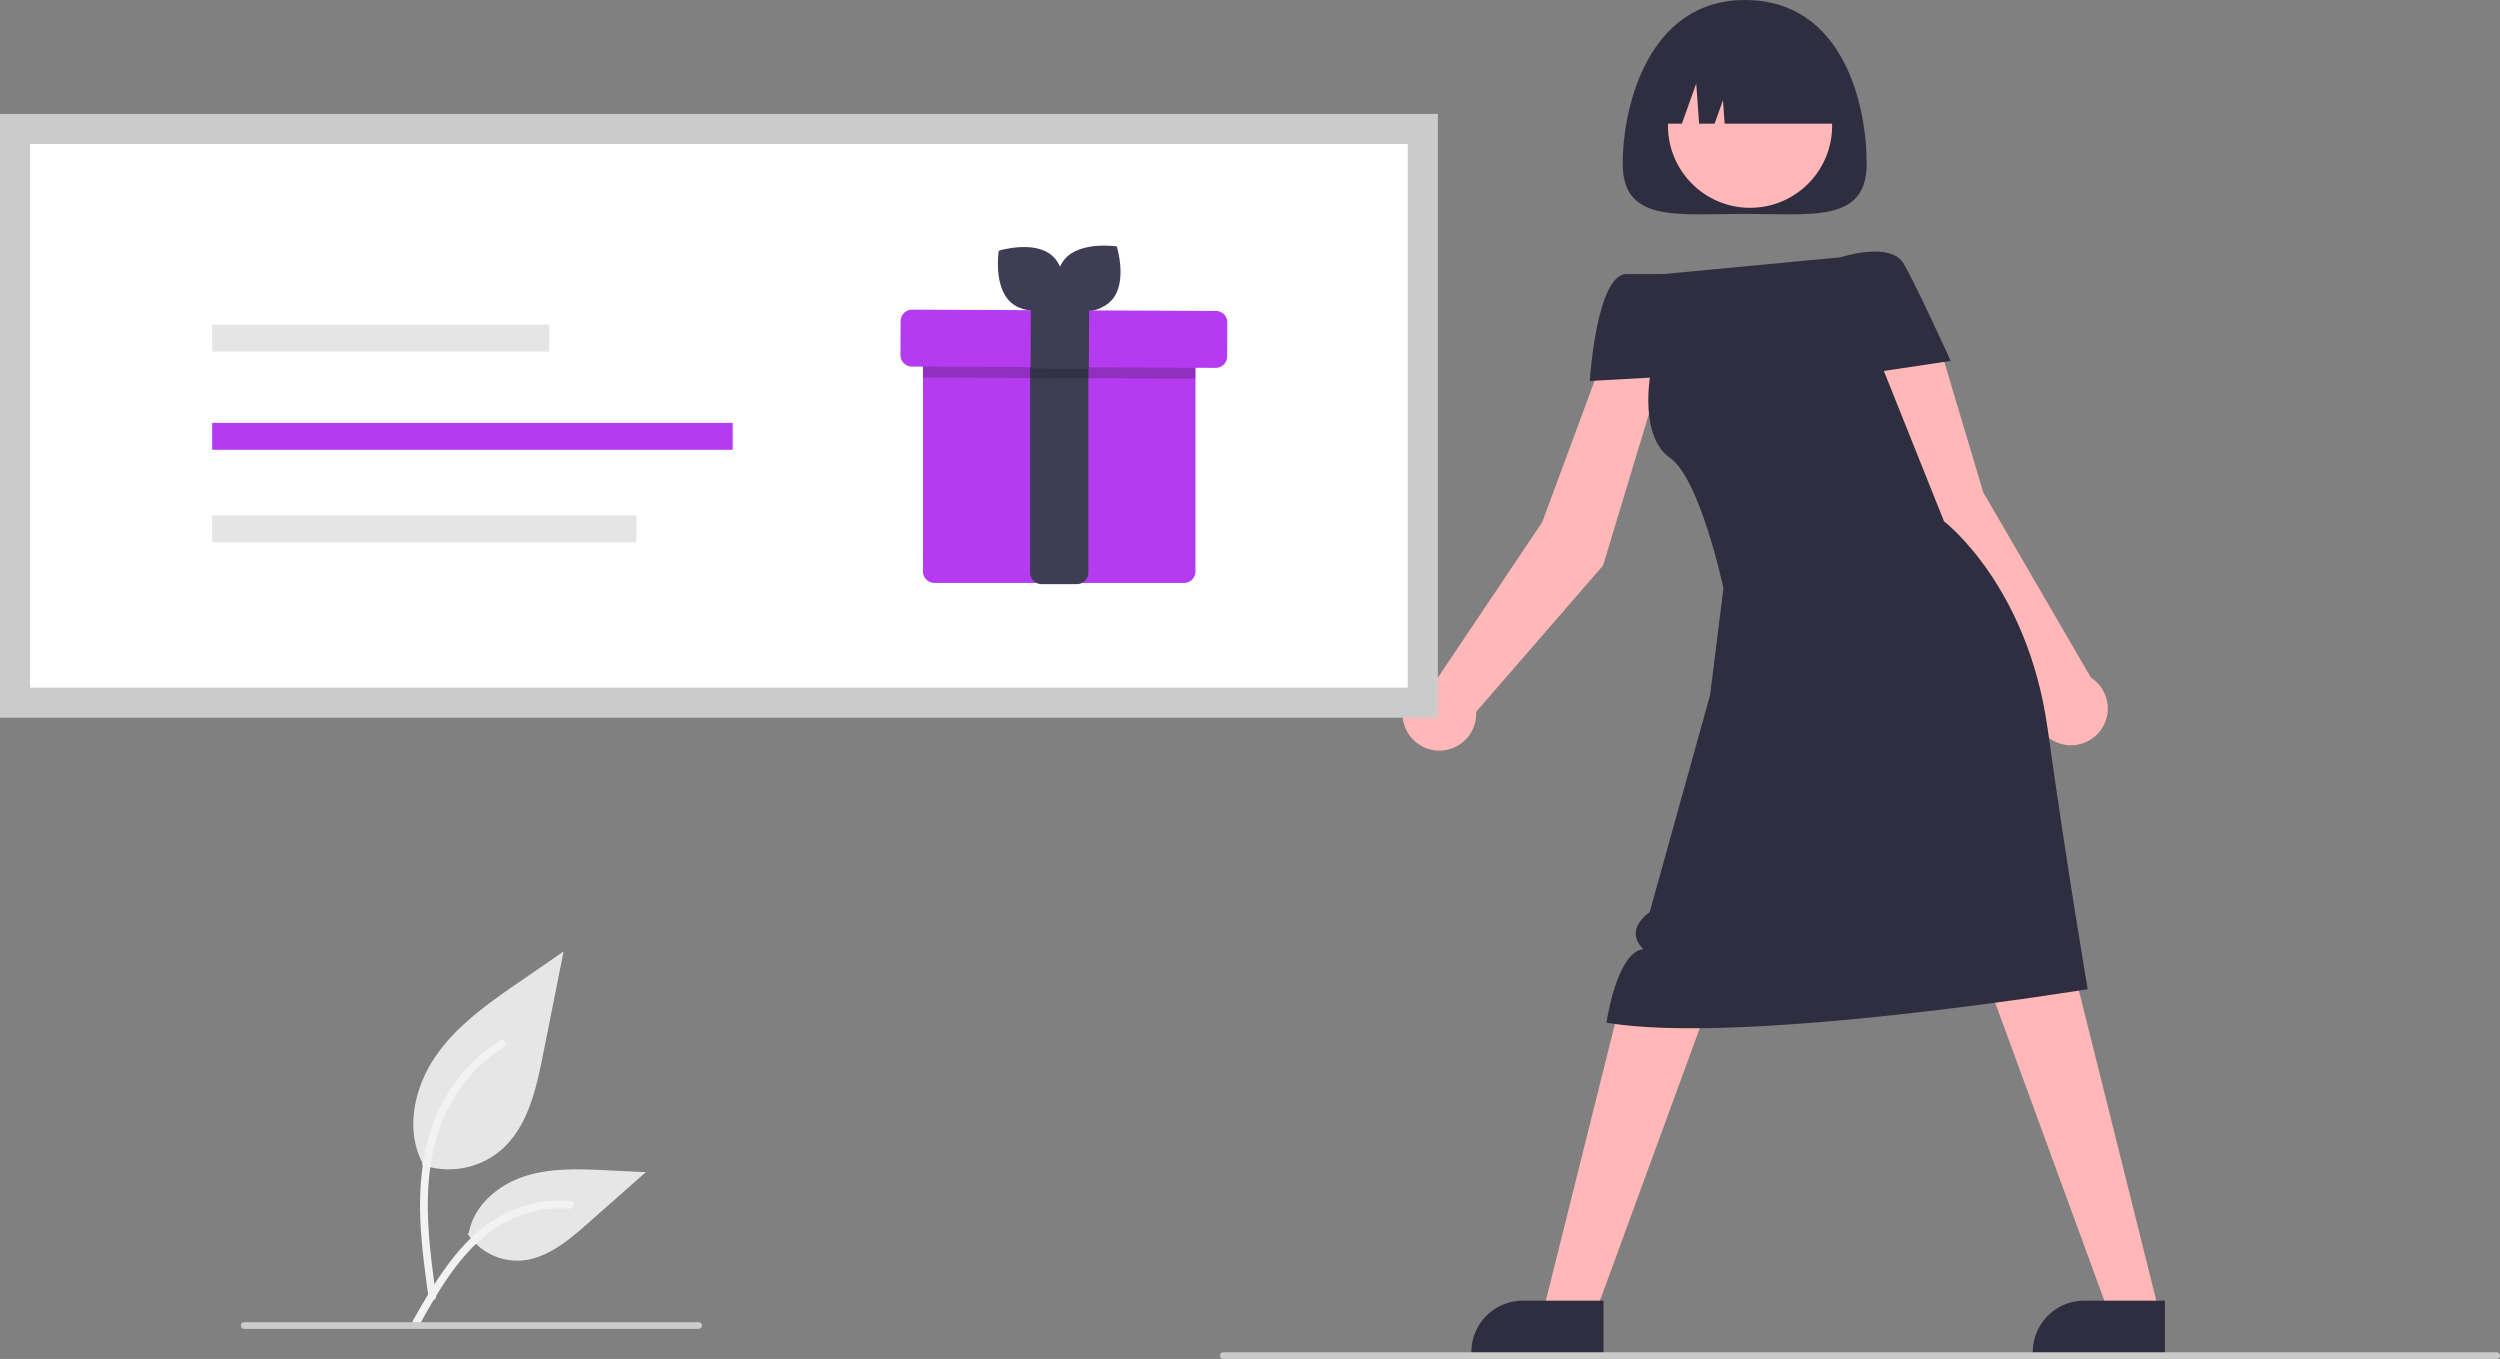 <svg xmlns="http://www.w3.org/2000/svg" data-name="Layer 1" width="748.075" height="406.64"
    viewBox="0 0 748.075 406.64" xmlns:xlink="http://www.w3.org/1999/xlink">
    <rect x="0" y="0" width="748.075" height="406.64" fill="#808080" stroke="none"/>
    <path
        d="M723.49,356.927l-17.833-3.158-18.213,49.154-31.101,46.332a11.018,11.018,0,1,0,11.316,10.435l37.985-43.793Z"
        transform="translate(-225.963 -246.68)" fill="#ffb7b7" />
    <path
        d="M784.526,295.68c0,17.673-16.342,15-36.5,15s-36.5,2.673-36.5-15,7.982-49,36.5-49C777.526,246.68,784.526,278.007,784.526,295.68Z"
        transform="translate(-225.963 -246.68)" fill="#2f2e41" />
    <path
        d="M851.632,449.444l-32.212-55.417-15-50.228-18,2,14,60,35.858,47.181a10.995,10.995,0,1,0,15.354-3.536Z"
        transform="translate(-225.963 -246.68)" fill="#ffb7b7" />
    <polygon points="593.709 291 630.709 392 645.929 392 619.819 287.378 593.709 291" fill="#ffb7b7" />
    <polygon points="512.709 296.5 475.709 397.5 460.488 397.5 486.598 292.878 512.709 296.5"
        fill="#ffb7b7" />
    <path
        d="M776.671,323.68s15-5,19,2,14,29,14,29l-20,3,18,45s25,19,31,62,12,78,12,78-104,17-144,10c0,0,3-21,11-22-6-6,1.906-11,1.906-11l18.094-65,4-32s-6.967-32.723-16-39-6-24-6-24l-18,1s2-32,11-32h11Z"
        transform="translate(-225.963 -246.68)" fill="#2f2e41" />
    <path
        d="M873.767,651.77l-39.531-.001v-.5a15.387,15.387,0,0,1,15.386-15.386h.001l24.144.001Z"
        transform="translate(-225.963 -246.68)" fill="#2f2e41" />
    <path
        d="M705.767,651.77l-39.531-.001v-.5a15.387,15.387,0,0,1,15.386-15.386h.001l24.144.001Z"
        transform="translate(-225.963 -246.68)" fill="#2f2e41" />
    <circle cx="523.669" cy="37.622" r="24.561" fill="#ffb7b7" />
    <path
        d="M719.526,283.68v0H729.24l4.286-12,.857,12h4.643l2.5-7,.5,7h34.5v0a26,26,0,0,0-26-26h-5A26,26,0,0,0,719.526,283.68Z"
        transform="translate(-225.963 -246.68)" fill="#2f2e41" />
    <path d="M973.037,653.32h-381a1,1,0,0,1,0-2h381a1,1,0,1,1,0,2Z"
        transform="translate(-225.963 -246.68)" fill="#cbcbcb" />
    <rect id="b176a470-c9a0-4b19-a249-9749cef70ca2" data-name="Rectangle 75" y="34.091"
        width="430.252" height="180.671" fill="#cbcbcb" />
    <path d="M234.963,452.443h412.252V289.771h-412.252Z"
        transform="translate(-225.963 -246.68)" fill="#fff" />
    <path
        d="M583.685,348.298v69.368a3.456,3.456,0,0,1-3.448,3.448H505.596a3.456,3.456,0,0,1-3.448-3.448V348.298a3.45,3.45,0,0,1,3.448-3.448h74.641A3.45,3.45,0,0,1,583.685,348.298Z"
        transform="translate(-225.963 -246.68)" fill="#b53bf1" />
    <path
        d="M548.189,421.463H537.642a3.408,3.408,0,0,1-3.448-3.359V346.147a3.408,3.408,0,0,1,3.448-3.359h10.547a3.408,3.408,0,0,1,3.448,3.359v71.957A3.408,3.408,0,0,1,548.189,421.463Z"
        transform="translate(-225.963 -246.68)" fill="#3f3d56" />
    <path
        d="M540.744,323.137c5.421,4.692,3.709,15.55,3.709,15.55s-10.5,3.251-15.921-1.441-3.709-15.55-3.709-15.55S535.323,318.445,540.744,323.137Z"
        transform="translate(-225.963 -246.68)" fill="#3f3d56" />
    <path
        d="M558.749,336.347c-4.675,5.435-15.538,3.758-15.538,3.758s-3.284-10.49,1.391-15.926,15.538-3.758,15.538-3.758S563.424,330.912,558.749,336.347Z"
        transform="translate(-225.963 -246.68)" fill="#3f3d56" />
    <path
        d="M583.685,348.298v11.679l-81.537-.345V348.298a3.45,3.45,0,0,1,3.448-3.448h74.641A3.45,3.45,0,0,1,583.685,348.298Z"
        transform="translate(-225.963 -246.68)" opacity="0.2" />
    <path
        d="M592.465,355.398a3.444,3.444,0,0,1-2.755,1.358l-90.867-.381a3.448,3.448,0,0,1-3.434-3.462h0l.043-10.142a3.447,3.447,0,0,1,3.462-3.433h.001l90.867.381a3.448,3.448,0,0,1,3.434,3.462h0l-.043,10.141A3.429,3.429,0,0,1,592.465,355.398Z"
        transform="translate(-225.963 -246.68)" fill="#b53bf1" />
    <rect x="533.97" y="339.118" width="18.255" height="17.443"
        transform="translate(-32.878 642.858) rotate(-89.77)" fill="#3f3d56" />
    <rect id="b0bfb71d-a32e-4f0c-b04f-06b3baf1791c" data-name="Rectangle 81" x="63.491"
        y="97.165" width="100.867" height="8.053" fill="#e5e5e5" />
    <rect id="a096be4f-2cf6-461f-ae56-f8547c16e35b" data-name="Rectangle 82" x="63.491"
        y="126.539" width="155.761" height="8.053" fill="#b53bf1" />
    <rect id="be15e58f-5799-4307-babb-7d5595f0559e" data-name="Rectangle 83" x="63.491"
        y="154.212" width="126.942" height="8.053" fill="#e5e5e5" />
    <path id="bb7b29b1-743f-4814-99e1-7130c517fe83-173" data-name="Path 438"
        d="M352.195,595.21A24.215,24.215,0,0,0,375.578,591.091c8.19-6.874,10.758-18.196,12.847-28.682l6.18-31.017-12.938,8.908c-9.305,6.406-18.818,13.019-25.26,22.298s-9.252,21.947-4.078,31.988"
        transform="translate(-225.963 -246.68)" fill="#e6e6e6" />
    <path id="fed11345-5ecc-4699-9d2a-1ad58856fa3e-174" data-name="Path 439"
        d="M354.193,634.921c-1.628-11.864-3.304-23.881-2.159-35.872,1.015-10.649,4.264-21.049,10.878-29.579a49.206,49.206,0,0,1,12.625-11.44c1.262-.796,2.424,1.204,1.167,1.997A46.779,46.779,0,0,0,358.2,582.352c-4.029,10.246-4.675,21.416-3.982,32.3.419,6.582,1.311,13.121,2.206,19.653a1.198,1.198,0,0,1-.808,1.423,1.163,1.163,0,0,1-1.423-.808Z"
        transform="translate(-225.963 -246.68)" fill="#f2f2f2" />
    <path id="a3dbae8e-6ba7-4728-9f88-d2b4a8de2cb7-175" data-name="Path 442"
        d="M365.914,615.884a17.825,17.825,0,0,0,15.531,8.019c7.864-.373,14.418-5.86,20.317-11.07l17.452-15.409-11.55-.553c-8.306-.398-16.827-.771-24.738,1.793s-15.208,8.726-16.654,16.915"
        transform="translate(-225.963 -246.68)" fill="#e6e6e6" />
    <path id="b12c7aab-829f-433e-99e1-9b0624b941d5-176" data-name="Path 443"
        d="M349.59,641.74c7.84-13.871,16.932-29.288,33.181-34.216a37.026,37.026,0,0,1,13.955-1.441c1.482.128,1.112,2.412-.367,2.285a34.398,34.398,0,0,0-22.272,5.892c-6.28,4.275-11.17,10.218-15.308,16.519-2.535,3.861-4.806,7.884-7.076,11.903C350.978,643.967,348.856,643.04,349.59,641.74Z"
        transform="translate(-225.963 -246.68)" fill="#f2f2f2" />
    <path d="M435.037,644.32h-136a1,1,0,1,1,0-2h136a1,1,0,0,1,0,2Z"
        transform="translate(-225.963 -246.68)" fill="#cbcbcb" />
</svg>